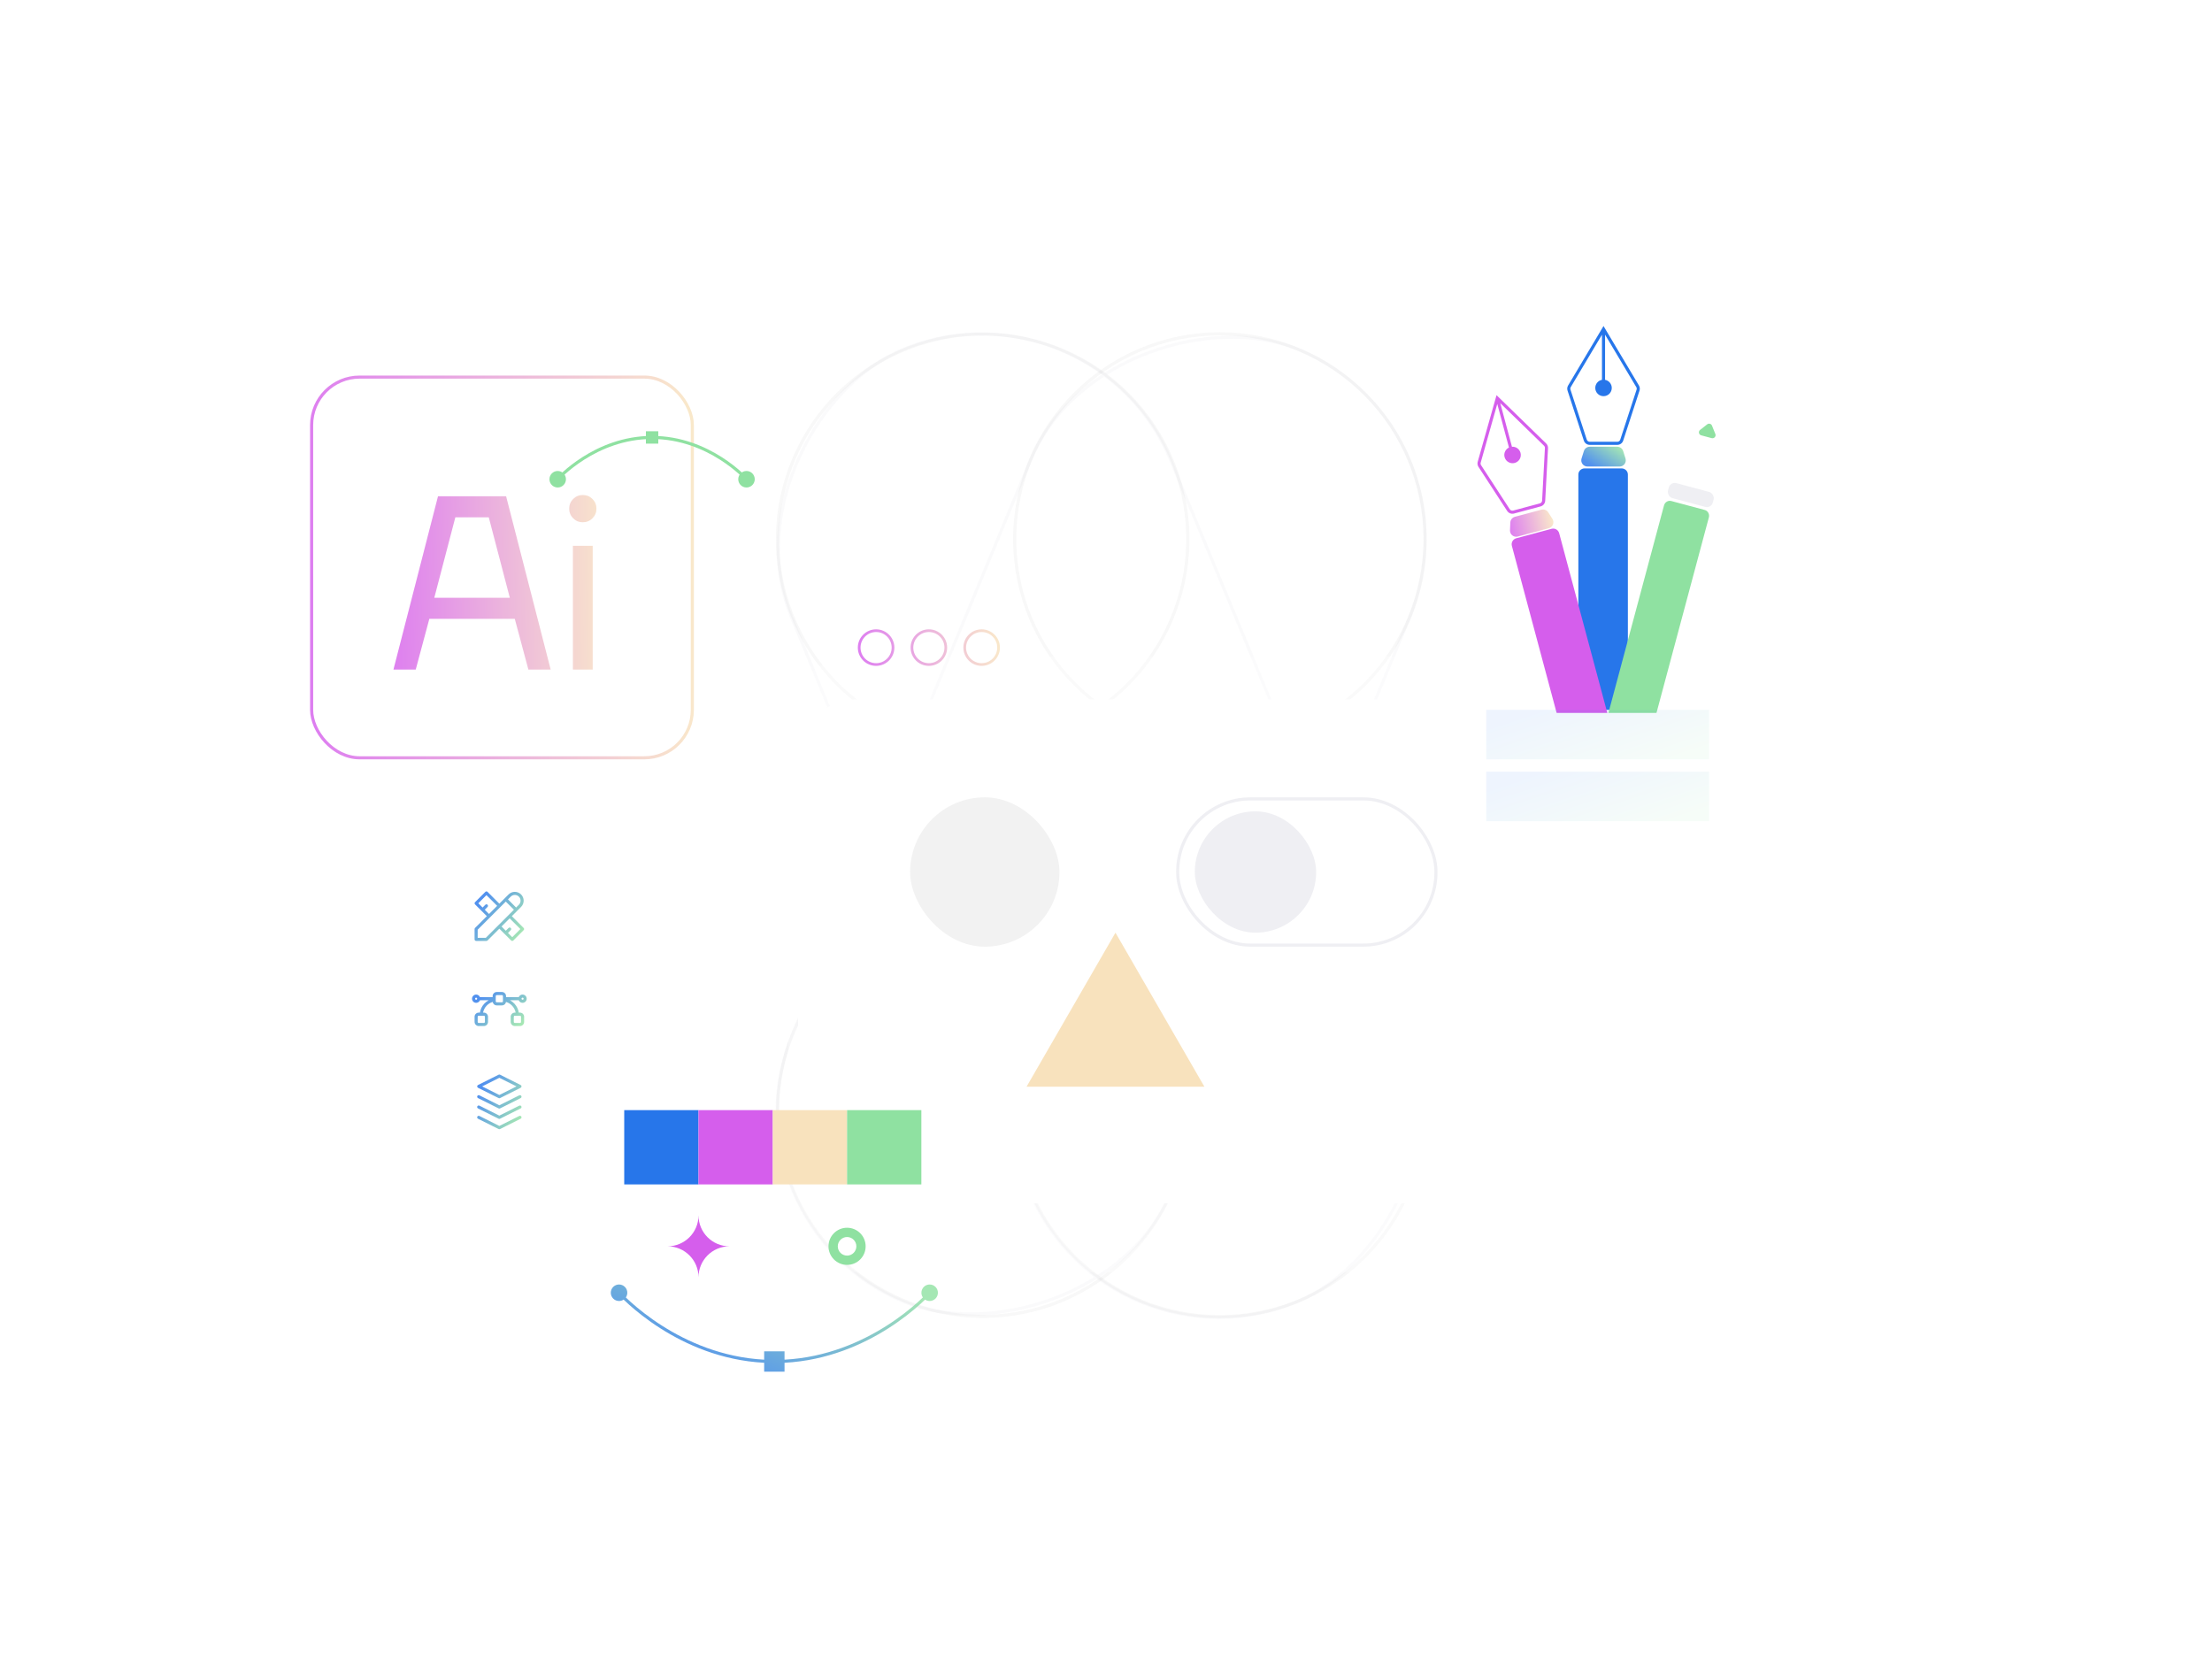 <?xml version="1.0" encoding="UTF-8"?>
<svg xmlns="http://www.w3.org/2000/svg" width="536" height="402" viewBox="0 0 536 402" fill="none">
  <g opacity="0.3">
    <rect x="0.203" y="-0.49" width="249.699" height="99.429" rx="49.715" transform="matrix(-0.383 -0.924 0.924 -0.383 268.965 334.465)" stroke="#EFEFF3" stroke-width="0.75"></rect>
    <rect x="-0.49" y="0.203" width="249.699" height="99.429" rx="49.715" transform="matrix(-0.383 0.924 -0.924 -0.383 360.577 104.268)" stroke="#EFEFF3" stroke-width="0.75"></rect>
    <circle opacity="0.1" cx="295.594" cy="130.608" r="49.714" transform="rotate(90 295.594 130.608)" stroke="black" stroke-width="0.75"></circle>
    <circle opacity="0.1" cx="238.14" cy="269.259" r="49.714" transform="rotate(90 238.14 269.259)" stroke="black" stroke-width="0.75"></circle>
    <circle opacity="0.1" cx="238.111" cy="130.672" r="49.714" transform="rotate(60 238.111 130.672)" stroke="black" stroke-width="0.75"></circle>
    <circle opacity="0.1" cx="295.529" cy="269.34" r="49.714" transform="rotate(45 295.529 269.34)" stroke="black" stroke-width="0.75"></circle>
  </g>
  <rect x="75.512" y="91.375" width="92.25" height="92.25" rx="11.625" stroke="url(#paint0_linear_3552_21399)" stroke-opacity="0.8" stroke-width="0.75"></rect>
  <path d="M95.337 162.25L106.137 120.25H122.637L133.437 162.25H128.037L124.737 149.95H104.037L100.737 162.25H95.337ZM105.237 144.85H123.537L118.437 125.35H110.337L105.237 144.85ZM138.885 125.59C138.245 124.95 137.925 124.17 137.925 123.25C137.925 122.33 138.245 121.55 138.885 120.91C139.525 120.27 140.305 119.95 141.225 119.95C142.145 119.95 142.925 120.27 143.565 120.91C144.205 121.55 144.525 122.33 144.525 123.25C144.525 124.17 144.205 124.95 143.565 125.59C142.925 126.23 142.145 126.55 141.225 126.55C140.305 126.55 139.525 126.23 138.885 125.59ZM138.825 162.25V132.25H143.625V162.25H138.825Z" fill="url(#paint1_linear_3552_21399)" fill-opacity="0.8"></path>
  <path d="M133.137 116.125C133.137 117.23 134.032 118.125 135.137 118.125C136.241 118.125 137.137 117.23 137.137 116.125C137.137 115.02 136.241 114.125 135.137 114.125C134.032 114.125 133.137 115.02 133.137 116.125ZM178.887 116.125C178.887 117.23 179.782 118.125 180.887 118.125C181.991 118.125 182.887 117.23 182.887 116.125C182.887 115.02 181.991 114.125 180.887 114.125C179.782 114.125 178.887 115.02 178.887 116.125ZM135.137 116.125C135.417 116.374 135.417 116.374 135.417 116.374C135.417 116.374 135.417 116.374 135.417 116.374C135.417 116.374 135.417 116.374 135.418 116.373C135.419 116.372 135.42 116.371 135.422 116.368C135.426 116.364 135.432 116.357 135.44 116.348C135.457 116.33 135.482 116.303 135.515 116.267C135.582 116.196 135.683 116.089 135.817 115.953C136.086 115.681 136.486 115.291 137.01 114.822C138.058 113.884 139.6 112.632 141.572 111.379C145.517 108.873 151.167 106.375 158.012 106.375L158.012 105.625C150.982 105.625 145.193 108.19 141.17 110.746C139.157 112.025 137.583 113.303 136.51 114.264C135.973 114.744 135.562 115.145 135.284 115.427C135.145 115.567 135.039 115.679 134.967 115.755C134.931 115.794 134.904 115.823 134.886 115.843C134.876 115.854 134.869 115.861 134.865 115.867C134.862 115.87 134.86 115.872 134.859 115.873C134.858 115.874 134.858 115.875 134.857 115.875C134.857 115.875 134.857 115.875 134.857 115.876C134.857 115.876 134.856 115.876 135.137 116.125ZM158.012 106.375C164.857 106.375 170.506 108.873 174.451 111.379C176.423 112.632 177.965 113.884 179.014 114.822C179.538 115.291 179.938 115.681 180.206 115.953C180.34 116.089 180.441 116.196 180.508 116.267C180.542 116.303 180.567 116.33 180.583 116.348C180.591 116.357 180.598 116.364 180.601 116.368C180.603 116.371 180.605 116.372 180.606 116.373C180.606 116.374 180.606 116.374 180.606 116.374C180.606 116.374 180.606 116.374 180.607 116.374C180.606 116.374 180.606 116.374 180.887 116.125C181.167 115.876 181.167 115.876 181.167 115.876C181.167 115.875 181.166 115.875 181.166 115.875C181.166 115.875 181.165 115.874 181.165 115.873C181.163 115.872 181.161 115.87 181.159 115.867C181.154 115.861 181.147 115.854 181.138 115.843C181.119 115.823 181.092 115.794 181.056 115.755C180.985 115.679 180.879 115.567 180.74 115.427C180.462 115.145 180.05 114.744 179.514 114.264C178.441 113.303 176.866 112.025 174.853 110.746C170.83 108.19 165.042 105.625 158.012 105.625L158.012 106.375Z" fill="#8FE1A1"></path>
  <rect x="156.512" y="104.5" width="3" height="3" fill="#8FE1A1"></rect>
  <g filter="url(#filter0_bd_3552_21399)">
    <path d="M191.137 159.108C191.137 150.46 198.147 143.449 206.795 143.449H366.592C375.24 143.449 382.25 150.46 382.25 159.108V277.063C382.25 285.711 375.24 292.721 366.592 292.721H206.795C198.147 292.721 191.137 285.711 191.137 277.063V159.108Z" fill="white" fill-opacity="0.25" shape-rendering="crispEdges"></path>
  </g>
  <rect x="193.398" y="169.459" width="187.721" height="122.132" rx="14.354" fill="white"></rect>
  <path fill-rule="evenodd" clip-rule="evenodd" d="M212.291 160.697C214.376 160.697 216.065 159.007 216.065 156.923C216.065 154.838 214.376 153.149 212.291 153.149C210.207 153.149 208.517 154.838 208.517 156.923C208.517 159.007 210.207 160.697 212.291 160.697ZM212.291 161.35C214.736 161.35 216.718 159.368 216.718 156.923C216.718 154.478 214.736 152.496 212.291 152.496C209.846 152.496 207.864 154.478 207.864 156.923C207.864 159.368 209.846 161.35 212.291 161.35ZM225.079 160.697C227.164 160.697 228.854 159.008 228.854 156.923C228.854 154.838 227.164 153.149 225.079 153.149C222.995 153.149 221.305 154.838 221.305 156.923C221.305 159.008 222.995 160.697 225.079 160.697ZM225.079 161.35C227.524 161.35 229.506 159.368 229.506 156.923C229.506 154.478 227.524 152.496 225.079 152.496C222.635 152.496 220.653 154.478 220.653 156.923C220.653 159.368 222.635 161.35 225.079 161.35ZM241.642 156.923C241.642 159.008 239.952 160.697 237.868 160.697C235.783 160.697 234.093 159.008 234.093 156.923C234.093 154.838 235.783 153.149 237.868 153.149C239.952 153.149 241.642 154.838 241.642 156.923ZM242.295 156.923C242.295 159.368 240.313 161.35 237.868 161.35C235.423 161.35 233.441 159.368 233.441 156.923C233.441 154.478 235.423 152.496 237.868 152.496C240.313 152.496 242.295 154.478 242.295 156.923Z" fill="url(#paint2_linear_3552_21399)" fill-opacity="0.8"></path>
  <rect x="220.539" y="193.207" width="36.187" height="36.187" rx="18.094" fill="#F2F2F2"></rect>
  <path d="M270.296 226.001L291.841 263.319H248.75L270.296 226.001Z" fill="#F8E2BD"></path>
  <rect x="289.521" y="196.599" width="29.402" height="29.402" rx="14.701" fill="#EFEFF3"></rect>
  <rect x="285.372" y="193.582" width="62.578" height="35.437" rx="17.625" stroke="#EFEFF3" stroke-width="0.75"></rect>
  <g clip-path="url(#clip0_3552_21399)">
    <path fill-rule="evenodd" clip-rule="evenodd" d="M169.258 294.5C169.258 298.642 165.9 302 161.758 302V294.5H169.258ZM176.758 302V294.5H169.258C169.258 290.358 172.616 287 176.758 287C180.9 287 184.258 290.358 184.258 294.5C184.258 298.642 180.9 302 176.758 302ZM169.258 309.5H161.758V302C165.9 302 169.258 305.358 169.258 309.5ZM169.258 309.5H176.758V302C180.9 302 184.258 305.358 184.258 309.5C184.258 313.642 180.9 317 176.758 317C172.616 317 169.258 313.642 169.258 309.5ZM169.258 309.5C169.258 305.358 172.616 302 176.758 302C172.616 302 169.258 298.642 169.258 294.5C169.258 290.358 165.9 287 161.758 287C157.616 287 154.258 290.358 154.258 294.5C154.258 298.642 157.616 302 161.758 302C157.616 302 154.258 305.358 154.258 309.5C154.258 313.642 157.616 317 161.758 317C165.9 317 169.258 313.642 169.258 309.5Z" fill="#D55EEC"></path>
  </g>
  <rect x="151.258" y="269" width="18" height="18" fill="#2776EA"></rect>
  <rect x="169.258" y="269" width="18" height="18" fill="#D55EEC"></rect>
  <rect x="187.258" y="269" width="18" height="18" fill="#F8E2BD"></rect>
  <rect x="205.258" y="269" width="18" height="18" fill="#8FE1A1"></rect>
  <path fill-rule="evenodd" clip-rule="evenodd" d="M190.104 332.375L185.169 332.375L185.169 330.218C174.773 329.674 166.176 325.781 160.059 321.895C156.761 319.8 154.181 317.705 152.424 316.132C151.918 315.679 151.48 315.269 151.112 314.915C150.795 315.126 150.414 315.25 150.004 315.25C148.899 315.25 148.004 314.354 148.004 313.25C148.004 312.145 148.899 311.25 150.004 311.25C151.108 311.25 152.004 312.145 152.004 313.25C152.004 313.673 151.872 314.066 151.648 314.389C152.006 314.734 152.432 315.133 152.924 315.573C154.657 317.124 157.205 319.193 160.462 321.262C166.498 325.097 174.956 328.924 185.169 329.467L185.169 327.44L190.104 327.44L190.104 329.467C200.317 328.924 208.776 325.097 214.812 321.262C218.069 319.193 220.617 317.124 222.35 315.573C222.842 315.133 223.268 314.734 223.626 314.389C223.402 314.066 223.27 313.673 223.27 313.25C223.27 312.145 224.165 311.25 225.27 311.25C226.375 311.25 227.27 312.145 227.27 313.25C227.27 314.354 226.375 315.25 225.27 315.25C224.86 315.25 224.479 315.126 224.162 314.915C223.794 315.269 223.356 315.679 222.85 316.132C221.093 317.705 218.512 319.8 215.215 321.895C209.098 325.781 200.5 329.674 190.104 330.218L190.104 332.375Z" fill="url(#paint3_linear_3552_21399)" fill-opacity="0.8"></path>
  <path d="M209.758 302C209.758 304.485 207.743 306.5 205.258 306.5C202.773 306.5 200.758 304.485 200.758 302C200.758 299.515 202.773 297.5 205.258 297.5C207.743 297.5 209.758 299.515 209.758 302ZM203.008 302C203.008 303.243 204.015 304.25 205.258 304.25C206.5 304.25 207.508 303.243 207.508 302C207.508 300.757 206.5 299.75 205.258 299.75C204.015 299.75 203.008 300.757 203.008 302Z" fill="#8FE1A1"></path>
  <path d="M382.458 114.985C382.458 114.165 383.137 113.5 383.975 113.5H392.941C393.779 113.5 394.458 114.165 394.458 114.985V170.515C394.458 171.335 393.779 172 392.941 172H383.975C383.137 172 382.458 171.335 382.458 170.515V114.985Z" fill="#2776EA"></path>
  <path d="M383.233 111.101C382.931 112.067 383.653 113.048 384.665 113.048H392.449C393.461 113.048 394.183 112.067 393.881 111.101L393.319 109.302C393.123 108.676 392.543 108.25 391.887 108.25H385.227C384.571 108.25 383.991 108.676 383.796 109.302L383.233 111.101Z" fill="url(#paint4_linear_3552_21399)" fill-opacity="0.8"></path>
  <path fill-rule="evenodd" clip-rule="evenodd" d="M388.557 96C389.662 96 390.557 95.105 390.557 94C390.557 93.024 389.857 92.211 388.932 92.035V81.096L396.497 93.799C396.608 93.984 396.633 94.209 396.566 94.415L392.614 106.531C392.514 106.84 392.226 107.048 391.901 107.048H385.213C384.888 107.048 384.601 106.84 384.5 106.531L380.549 94.415C380.482 94.209 380.507 93.984 380.617 93.799L388.182 81.096V92.035C387.257 92.211 386.557 93.024 386.557 94C386.557 95.105 387.453 96 388.557 96ZM379.973 93.415C379.752 93.787 379.701 94.236 379.836 94.647L383.787 106.764C383.988 107.381 384.564 107.798 385.213 107.798H391.901C392.55 107.798 393.126 107.381 393.327 106.764L397.279 94.647C397.413 94.236 397.363 93.787 397.141 93.415L388.557 79L379.973 93.415Z" fill="#2776EA"></path>
  <path d="M366.348 132.27C366.134 131.47 366.609 130.647 367.409 130.433L375.972 128.139C376.772 127.924 377.595 128.399 377.809 129.199L392.322 183.363C392.537 184.163 392.062 184.985 391.262 185.2L382.698 187.494C381.898 187.709 381.076 187.234 380.861 186.434L366.348 132.27Z" fill="#D55EEC"></path>
  <path d="M365.895 128.5C365.853 129.511 366.804 130.273 367.782 130.011L375.301 127.996C376.278 127.734 376.721 126.599 376.18 125.744L375.171 124.153C374.82 123.599 374.15 123.337 373.516 123.507L367.083 125.23C366.449 125.4 366 125.962 365.973 126.618L365.895 128.5Z" fill="url(#paint5_linear_3552_21399)" fill-opacity="0.8"></path>
  <path fill-rule="evenodd" clip-rule="evenodd" d="M367.032 112.179C368.099 111.893 368.732 110.796 368.446 109.729C368.194 108.786 367.307 108.182 366.368 108.252L363.537 97.685L374.132 107.997C374.287 108.148 374.369 108.359 374.357 108.575L373.677 121.301C373.659 121.625 373.435 121.901 373.122 121.985L366.662 123.716C366.348 123.8 366.016 123.673 365.839 123.401L358.886 112.72C358.768 112.539 358.734 112.315 358.793 112.107L362.812 97.879L365.644 108.446C364.795 108.855 364.33 109.821 364.583 110.764C364.869 111.831 365.965 112.464 367.032 112.179ZM358.071 111.903C357.954 112.32 358.022 112.767 358.258 113.129L365.21 123.81C365.565 124.354 366.229 124.609 366.856 124.441L373.316 122.71C373.943 122.541 374.391 121.989 374.426 121.341L375.106 108.615C375.129 108.183 374.965 107.762 374.655 107.46L362.632 95.758L358.071 111.903Z" fill="#D55EEC"></path>
  <path d="M403.215 122.469C403.427 121.677 404.215 121.199 404.973 121.403L413.093 123.578C413.851 123.782 414.294 124.589 414.082 125.381L399.71 179.018C399.497 179.811 398.71 180.288 397.952 180.085L389.832 177.909C389.074 177.706 388.631 176.899 388.843 176.107L403.215 122.469Z" fill="#8FE1A1"></path>
  <rect x="404.763" y="116.688" width="11.25" height="3.75" rx="1.5" transform="rotate(15 404.763 116.688)" fill="#EFEFF3"></rect>
  <path d="M406.964 108.477C407.048 108.164 407.231 107.886 407.486 107.686L412.894 103.441C413.681 102.823 414.84 103.134 415.213 104.062L417.773 110.442C417.894 110.743 417.914 111.076 417.83 111.389L416.213 117.426C415.998 118.226 415.176 118.701 414.376 118.487L406.407 116.352C405.606 116.137 405.132 115.315 405.346 114.514L406.964 108.477Z" fill="white"></path>
  <path d="M413.68 102.823L411.959 104.174C411.473 104.556 411.631 105.329 412.228 105.488L414.764 106.168C415.361 106.328 415.884 105.738 415.654 105.164L414.839 103.134C414.653 102.67 414.073 102.515 413.68 102.823Z" fill="#8FE1A1"></path>
  <g filter="url(#filter1_d_3552_21399)">
    <path d="M360.135 166.478C360.135 163.314 362.884 160.75 366.276 160.75H407.993C411.385 160.75 414.135 163.314 414.135 166.478V209.838C414.135 222.492 403.136 232.75 389.568 232.75H384.701C371.134 232.75 360.135 222.492 360.135 209.838V166.478Z" fill="white"></path>
  </g>
  <rect opacity="0.1" x="360.135" y="172" width="54" height="12" fill="url(#paint6_linear_3552_21399)" fill-opacity="0.8"></rect>
  <rect opacity="0.1" x="360.135" y="187" width="54" height="12" fill="url(#paint7_linear_3552_21399)" fill-opacity="0.8"></rect>
  <g filter="url(#filter2_bd_3552_21399)">
    <rect x="107.5" y="196.5" width="27" height="72" rx="13.5" fill="white" fill-opacity="0.8" shape-rendering="crispEdges"></rect>
    <path fill-rule="evenodd" clip-rule="evenodd" d="M117.61 204.11C117.756 203.963 117.994 203.963 118.14 204.11L121 206.97L122.281 205.689C122.286 205.683 122.291 205.678 122.296 205.672C122.302 205.667 122.307 205.662 122.313 205.657L123.235 204.735C123.637 204.333 124.182 204.107 124.75 204.107C125.318 204.107 125.863 204.333 126.265 204.735C126.667 205.137 126.893 205.682 126.893 206.25C126.893 206.818 126.667 207.363 126.265 207.765L124.03 210L126.89 212.86C127.037 213.006 127.037 213.244 126.89 213.39L124.39 215.89C124.244 216.037 124.006 216.037 123.86 215.89L122.312 214.342C122.307 214.338 122.301 214.333 122.296 214.328C122.291 214.322 122.286 214.317 122.282 214.312L121 213.03L118.14 215.89C118.07 215.961 117.974 216 117.875 216H115.375C115.168 216 115 215.832 115 215.625V213.125C115 213.026 115.04 212.93 115.11 212.86L117.97 210L116.687 208.717C116.682 208.713 116.676 208.708 116.671 208.703C116.666 208.697 116.661 208.692 116.657 208.687L115.11 207.14C114.963 206.994 114.963 206.756 115.11 206.61L117.61 204.11ZM123.092 214.062L123.764 213.39C123.911 213.244 123.911 213.006 123.764 212.86C123.618 212.713 123.38 212.713 123.234 212.86L122.562 213.532L121.53 212.5L123.5 210.53L126.095 213.125L124.125 215.095L123.092 214.062ZM123.235 209.735L123.239 209.731L124.532 208.438L122.562 206.468L115.75 213.28V215.25H117.72L120.731 212.239L120.735 212.235L120.739 212.231L123.231 209.739L123.235 209.735ZM117.467 208.437L118.139 207.765C118.286 207.619 118.286 207.381 118.139 207.235C117.993 207.088 117.755 207.088 117.609 207.235L116.937 207.907L115.905 206.875L117.875 204.905L120.47 207.5L118.5 209.47L117.467 208.437ZM125.062 207.908L125.735 207.235C125.996 206.974 126.143 206.619 126.143 206.25C126.143 205.881 125.996 205.526 125.735 205.265C125.474 205.004 125.119 204.857 124.75 204.857C124.381 204.857 124.026 205.004 123.765 205.265L123.092 205.938L125.062 207.908Z" fill="url(#paint8_linear_3552_21399)" fill-opacity="0.8"></path>
    <path fill-rule="evenodd" clip-rule="evenodd" d="M120.198 229.198C120.245 229.151 120.309 229.125 120.375 229.125H121.625C121.691 229.125 121.755 229.151 121.802 229.198C121.849 229.245 121.875 229.309 121.875 229.375V230.625C121.875 230.691 121.849 230.755 121.802 230.802C121.755 230.849 121.691 230.875 121.625 230.875H120.375C120.309 230.875 120.245 230.849 120.198 230.802C120.151 230.755 120.125 230.691 120.125 230.625V230.352C120.128 230.326 120.128 230.3 120.125 230.274V230V229.375C120.125 229.309 120.151 229.245 120.198 229.198ZM117.316 231.237C117.634 230.886 118.009 230.596 118.421 230.375H116.304C116.254 230.498 116.18 230.611 116.084 230.707C115.897 230.895 115.642 231 115.377 231C115.112 231 114.857 230.895 114.67 230.707C114.482 230.52 114.377 230.265 114.377 230C114.377 229.735 114.482 229.481 114.67 229.293C114.857 229.105 115.112 229 115.377 229C115.642 229 115.897 229.105 116.084 229.293C116.18 229.389 116.254 229.502 116.304 229.625H119.375V229.375C119.375 229.11 119.48 228.855 119.668 228.668C119.855 228.48 120.11 228.375 120.375 228.375H121.625C121.89 228.375 122.145 228.48 122.332 228.668C122.52 228.855 122.625 229.11 122.625 229.375V229.625H125.7C125.75 229.502 125.824 229.389 125.92 229.293C126.107 229.105 126.362 229 126.627 229C126.892 229 127.147 229.105 127.334 229.293C127.522 229.481 127.627 229.735 127.627 230C127.627 230.265 127.522 230.52 127.334 230.707C127.147 230.895 126.892 231 126.627 231C126.362 231 126.107 230.895 125.92 230.707C125.824 230.611 125.75 230.498 125.7 230.375H123.583C123.995 230.596 124.369 230.886 124.688 231.237C125.233 231.836 125.587 232.58 125.712 233.375H126.002C126.267 233.375 126.522 233.48 126.709 233.668C126.897 233.855 127.002 234.11 127.002 234.375V235.625C127.002 235.89 126.897 236.144 126.709 236.332C126.522 236.52 126.267 236.625 126.002 236.625H124.752C124.487 236.625 124.232 236.52 124.045 236.332C123.857 236.144 123.752 235.89 123.752 235.625V234.375C123.752 234.11 123.857 233.855 124.045 233.668C124.232 233.48 124.487 233.375 124.752 233.375H124.95C124.834 232.768 124.552 232.202 124.133 231.741C123.721 231.288 123.195 230.957 122.613 230.781C122.58 230.988 122.482 231.182 122.332 231.332C122.145 231.52 121.89 231.625 121.625 231.625H120.375C120.11 231.625 119.855 231.52 119.668 231.332C119.518 231.182 119.42 230.989 119.387 230.782C118.807 230.958 118.282 231.289 117.871 231.741C117.451 232.202 117.17 232.768 117.053 233.375H117.251C117.516 233.375 117.771 233.48 117.958 233.668C118.146 233.855 118.251 234.11 118.251 234.375V235.625C118.251 235.89 118.146 236.144 117.958 236.332C117.771 236.52 117.516 236.625 117.251 236.625H116.001C115.736 236.625 115.481 236.52 115.294 236.332C115.106 236.144 115.001 235.89 115.001 235.625V234.375C115.001 234.11 115.106 233.855 115.294 233.668C115.481 233.48 115.736 233.375 116.001 233.375H116.292C116.416 232.58 116.771 231.836 117.316 231.237ZM115.625 230C115.625 229.992 115.625 229.984 115.626 229.976C115.62 229.918 115.595 229.864 115.554 229.823C115.507 229.776 115.443 229.75 115.377 229.75C115.311 229.75 115.247 229.776 115.2 229.823C115.153 229.87 115.127 229.934 115.127 230C115.127 230.066 115.153 230.13 115.2 230.177C115.247 230.224 115.311 230.25 115.377 230.25C115.443 230.25 115.507 230.224 115.554 230.177C115.595 230.136 115.62 230.082 115.626 230.024C115.625 230.016 115.625 230.008 115.625 230ZM125.363 234.125H124.752C124.686 234.125 124.622 234.151 124.575 234.198C124.528 234.245 124.502 234.309 124.502 234.375V235.625C124.502 235.691 124.528 235.755 124.575 235.802C124.622 235.849 124.686 235.875 124.752 235.875H126.002C126.068 235.875 126.132 235.849 126.179 235.802C126.226 235.755 126.252 235.691 126.252 235.625V234.375C126.252 234.309 126.226 234.245 126.179 234.198C126.132 234.151 126.068 234.125 126.002 234.125H125.391C125.381 234.125 125.372 234.125 125.363 234.125ZM116.641 234.125C116.632 234.125 116.623 234.125 116.613 234.125H116.001C115.935 234.125 115.871 234.151 115.824 234.198C115.777 234.245 115.751 234.309 115.751 234.375V235.625C115.751 235.691 115.777 235.755 115.824 235.802C115.871 235.849 115.935 235.875 116.001 235.875H117.251C117.317 235.875 117.381 235.849 117.428 235.802C117.475 235.755 117.501 235.691 117.501 235.625V234.375C117.501 234.309 117.475 234.245 117.428 234.198C117.381 234.151 117.317 234.125 117.251 234.125H116.641ZM126.45 229.823C126.497 229.776 126.561 229.75 126.627 229.75C126.693 229.75 126.757 229.776 126.804 229.823C126.851 229.87 126.877 229.934 126.877 230C126.877 230.066 126.851 230.13 126.804 230.177C126.757 230.224 126.693 230.25 126.627 230.25C126.561 230.25 126.497 230.224 126.45 230.177C126.403 230.13 126.377 230.066 126.377 230C126.377 229.934 126.403 229.87 126.45 229.823Z" fill="url(#paint9_linear_3552_21399)" fill-opacity="0.8"></path>
    <path fill-rule="evenodd" clip-rule="evenodd" d="M121.166 248.415C121.06 248.362 120.936 248.362 120.83 248.415L115.83 250.915C115.703 250.978 115.623 251.108 115.623 251.25C115.623 251.392 115.703 251.522 115.83 251.585L120.83 254.085C120.936 254.138 121.06 254.138 121.166 254.085L126.166 251.585C126.293 251.522 126.373 251.392 126.373 251.25C126.373 251.108 126.293 250.978 126.166 250.915L121.166 248.415ZM120.998 253.331L116.837 251.25L120.998 249.169L125.16 251.25L120.998 253.331ZM116.166 253.415C115.981 253.322 115.755 253.397 115.663 253.583C115.57 253.768 115.645 253.993 115.83 254.086L120.83 256.586C120.936 256.638 121.06 256.638 121.166 256.586L126.166 254.086C126.351 253.993 126.426 253.768 126.334 253.583C126.241 253.397 126.016 253.322 125.83 253.415L120.998 255.831L116.166 253.415ZM115.663 258.582C115.755 258.397 115.981 258.322 116.166 258.415L120.998 260.831L125.83 258.415C126.016 258.322 126.241 258.397 126.334 258.582C126.426 258.768 126.351 258.993 126.166 259.086L121.166 261.586C121.06 261.638 120.936 261.638 120.83 261.586L115.83 259.086C115.645 258.993 115.57 258.768 115.663 258.582ZM116.166 255.915C115.981 255.822 115.755 255.897 115.663 256.082C115.57 256.268 115.645 256.493 115.83 256.585L120.83 259.085C120.936 259.138 121.06 259.138 121.166 259.085L126.166 256.585C126.351 256.493 126.426 256.268 126.334 256.082C126.241 255.897 126.016 255.822 125.83 255.915L120.998 258.331L116.166 255.915Z" fill="url(#paint10_linear_3552_21399)" fill-opacity="0.8"></path>
  </g>
  <defs>
    <filter id="filter0_bd_3552_21399" x="170.259" y="138.23" width="232.869" height="191.027" color-interpolation-filters="sRGB">
      <feFlood flood-opacity="0" result="BackgroundImageFix"></feFlood>
      <feGaussianBlur in="BackgroundImageFix" stdDeviation="1.74"></feGaussianBlur>
      <feComposite in2="SourceAlpha" operator="in" result="effect1_backgroundBlur_3552_21399"></feComposite>
      <feColorMatrix in="SourceAlpha" type="matrix" values="0 0 0 0 0 0 0 0 0 0 0 0 0 0 0 0 0 0 127 0" result="hardAlpha"></feColorMatrix>
      <feOffset dy="15.658"></feOffset>
      <feGaussianBlur stdDeviation="10.439"></feGaussianBlur>
      <feComposite in2="hardAlpha" operator="out"></feComposite>
      <feColorMatrix type="matrix" values="0 0 0 0 0 0 0 0 0 0 0 0 0 0 0 0 0 0 0.04 0"></feColorMatrix>
      <feBlend mode="normal" in2="effect1_backgroundBlur_3552_21399" result="effect2_dropShadow_3552_21399"></feBlend>
      <feBlend mode="normal" in="SourceGraphic" in2="effect2_dropShadow_3552_21399" result="shape"></feBlend>
    </filter>
    <filter id="filter1_d_3552_21399" x="336.135" y="148.75" width="102" height="120" color-interpolation-filters="sRGB">
      <feFlood flood-opacity="0" result="BackgroundImageFix"></feFlood>
      <feColorMatrix in="SourceAlpha" type="matrix" values="0 0 0 0 0 0 0 0 0 0 0 0 0 0 0 0 0 0 127 0" result="hardAlpha"></feColorMatrix>
      <feOffset dy="12"></feOffset>
      <feGaussianBlur stdDeviation="12"></feGaussianBlur>
      <feComposite in2="hardAlpha" operator="out"></feComposite>
      <feColorMatrix type="matrix" values="0 0 0 0 0 0 0 0 0 0 0 0 0 0 0 0 0 0 0.04 0"></feColorMatrix>
      <feBlend mode="normal" in2="BackgroundImageFix" result="effect1_dropShadow_3552_21399"></feBlend>
      <feBlend mode="normal" in="SourceGraphic" in2="effect1_dropShadow_3552_21399" result="shape"></feBlend>
    </filter>
    <filter id="filter2_bd_3552_21399" x="83.5" y="184.5" width="75" height="120" color-interpolation-filters="sRGB">
      <feFlood flood-opacity="0" result="BackgroundImageFix"></feFlood>
      <feGaussianBlur in="BackgroundImageFix" stdDeviation="0.75"></feGaussianBlur>
      <feComposite in2="SourceAlpha" operator="in" result="effect1_backgroundBlur_3552_21399"></feComposite>
      <feColorMatrix in="SourceAlpha" type="matrix" values="0 0 0 0 0 0 0 0 0 0 0 0 0 0 0 0 0 0 127 0" result="hardAlpha"></feColorMatrix>
      <feOffset dy="12"></feOffset>
      <feGaussianBlur stdDeviation="12"></feGaussianBlur>
      <feComposite in2="hardAlpha" operator="out"></feComposite>
      <feColorMatrix type="matrix" values="0 0 0 0 0 0 0 0 0 0 0 0 0 0 0 0 0 0 0.04 0"></feColorMatrix>
      <feBlend mode="normal" in2="effect1_backgroundBlur_3552_21399" result="effect2_dropShadow_3552_21399"></feBlend>
      <feBlend mode="normal" in="SourceGraphic" in2="effect2_dropShadow_3552_21399" result="shape"></feBlend>
    </filter>
    <linearGradient id="paint0_linear_3552_21399" x1="167.752" y1="131.383" x2="75.372" y2="133.837" gradientUnits="userSpaceOnUse">
      <stop stop-color="#F8E2BD"></stop>
      <stop offset="1" stop-color="#D55EEC"></stop>
    </linearGradient>
    <linearGradient id="paint1_linear_3552_21399" x1="147.913" y1="138.686" x2="94.254" y2="139.685" gradientUnits="userSpaceOnUse">
      <stop stop-color="#F8E2BD"></stop>
      <stop offset="1" stop-color="#D55EEC"></stop>
    </linearGradient>
    <linearGradient id="paint2_linear_3552_21399" x1="242.152" y1="156.341" x2="208.289" y2="159.838" gradientUnits="userSpaceOnUse">
      <stop stop-color="#F8E2BD"></stop>
      <stop offset="1" stop-color="#D55EEC"></stop>
    </linearGradient>
    <linearGradient id="paint3_linear_3552_21399" x1="180.328" y1="336.522" x2="193.78" y2="302.441" gradientUnits="userSpaceOnUse">
      <stop stop-color="#2776EA"></stop>
      <stop offset="1" stop-color="#8FE1A1"></stop>
    </linearGradient>
    <linearGradient id="paint4_linear_3552_21399" x1="387.563" y1="113.99" x2="391.673" y2="107.751" gradientUnits="userSpaceOnUse">
      <stop stop-color="#2776EA"></stop>
      <stop offset="1" stop-color="#8FE1A1"></stop>
    </linearGradient>
    <linearGradient id="paint5_linear_3552_21399" x1="376.168" y1="125.607" x2="365.684" y2="127.756" gradientUnits="userSpaceOnUse">
      <stop stop-color="#F8E2BD"></stop>
      <stop offset="1" stop-color="#D55EEC"></stop>
    </linearGradient>
    <linearGradient id="paint6_linear_3552_21399" x1="382.156" y1="169.644" x2="388.8" y2="189.833" gradientUnits="userSpaceOnUse">
      <stop stop-color="#2776EA"></stop>
      <stop offset="1" stop-color="#8FE1A1"></stop>
    </linearGradient>
    <linearGradient id="paint7_linear_3552_21399" x1="382.156" y1="184.644" x2="388.8" y2="204.833" gradientUnits="userSpaceOnUse">
      <stop stop-color="#2776EA"></stop>
      <stop offset="1" stop-color="#8FE1A1"></stop>
    </linearGradient>
    <linearGradient id="paint8_linear_3552_21399" x1="119.894" y1="201.644" x2="130.271" y2="208.651" gradientUnits="userSpaceOnUse">
      <stop stop-color="#2776EA"></stop>
      <stop offset="1" stop-color="#8FE1A1"></stop>
    </linearGradient>
    <linearGradient id="paint9_linear_3552_21399" x1="119.78" y1="226.756" x2="127.446" y2="235.069" gradientUnits="userSpaceOnUse">
      <stop stop-color="#2776EA"></stop>
      <stop offset="1" stop-color="#8FE1A1"></stop>
    </linearGradient>
    <linearGradient id="paint10_linear_3552_21399" x1="120.007" y1="245.774" x2="130.417" y2="251.477" gradientUnits="userSpaceOnUse">
      <stop stop-color="#2776EA"></stop>
      <stop offset="1" stop-color="#8FE1A1"></stop>
    </linearGradient>
    <clipPath id="clip0_3552_21399">
      <rect width="15" height="15" fill="white" transform="translate(161.758 294.5)"></rect>
    </clipPath>
  </defs>
</svg>
